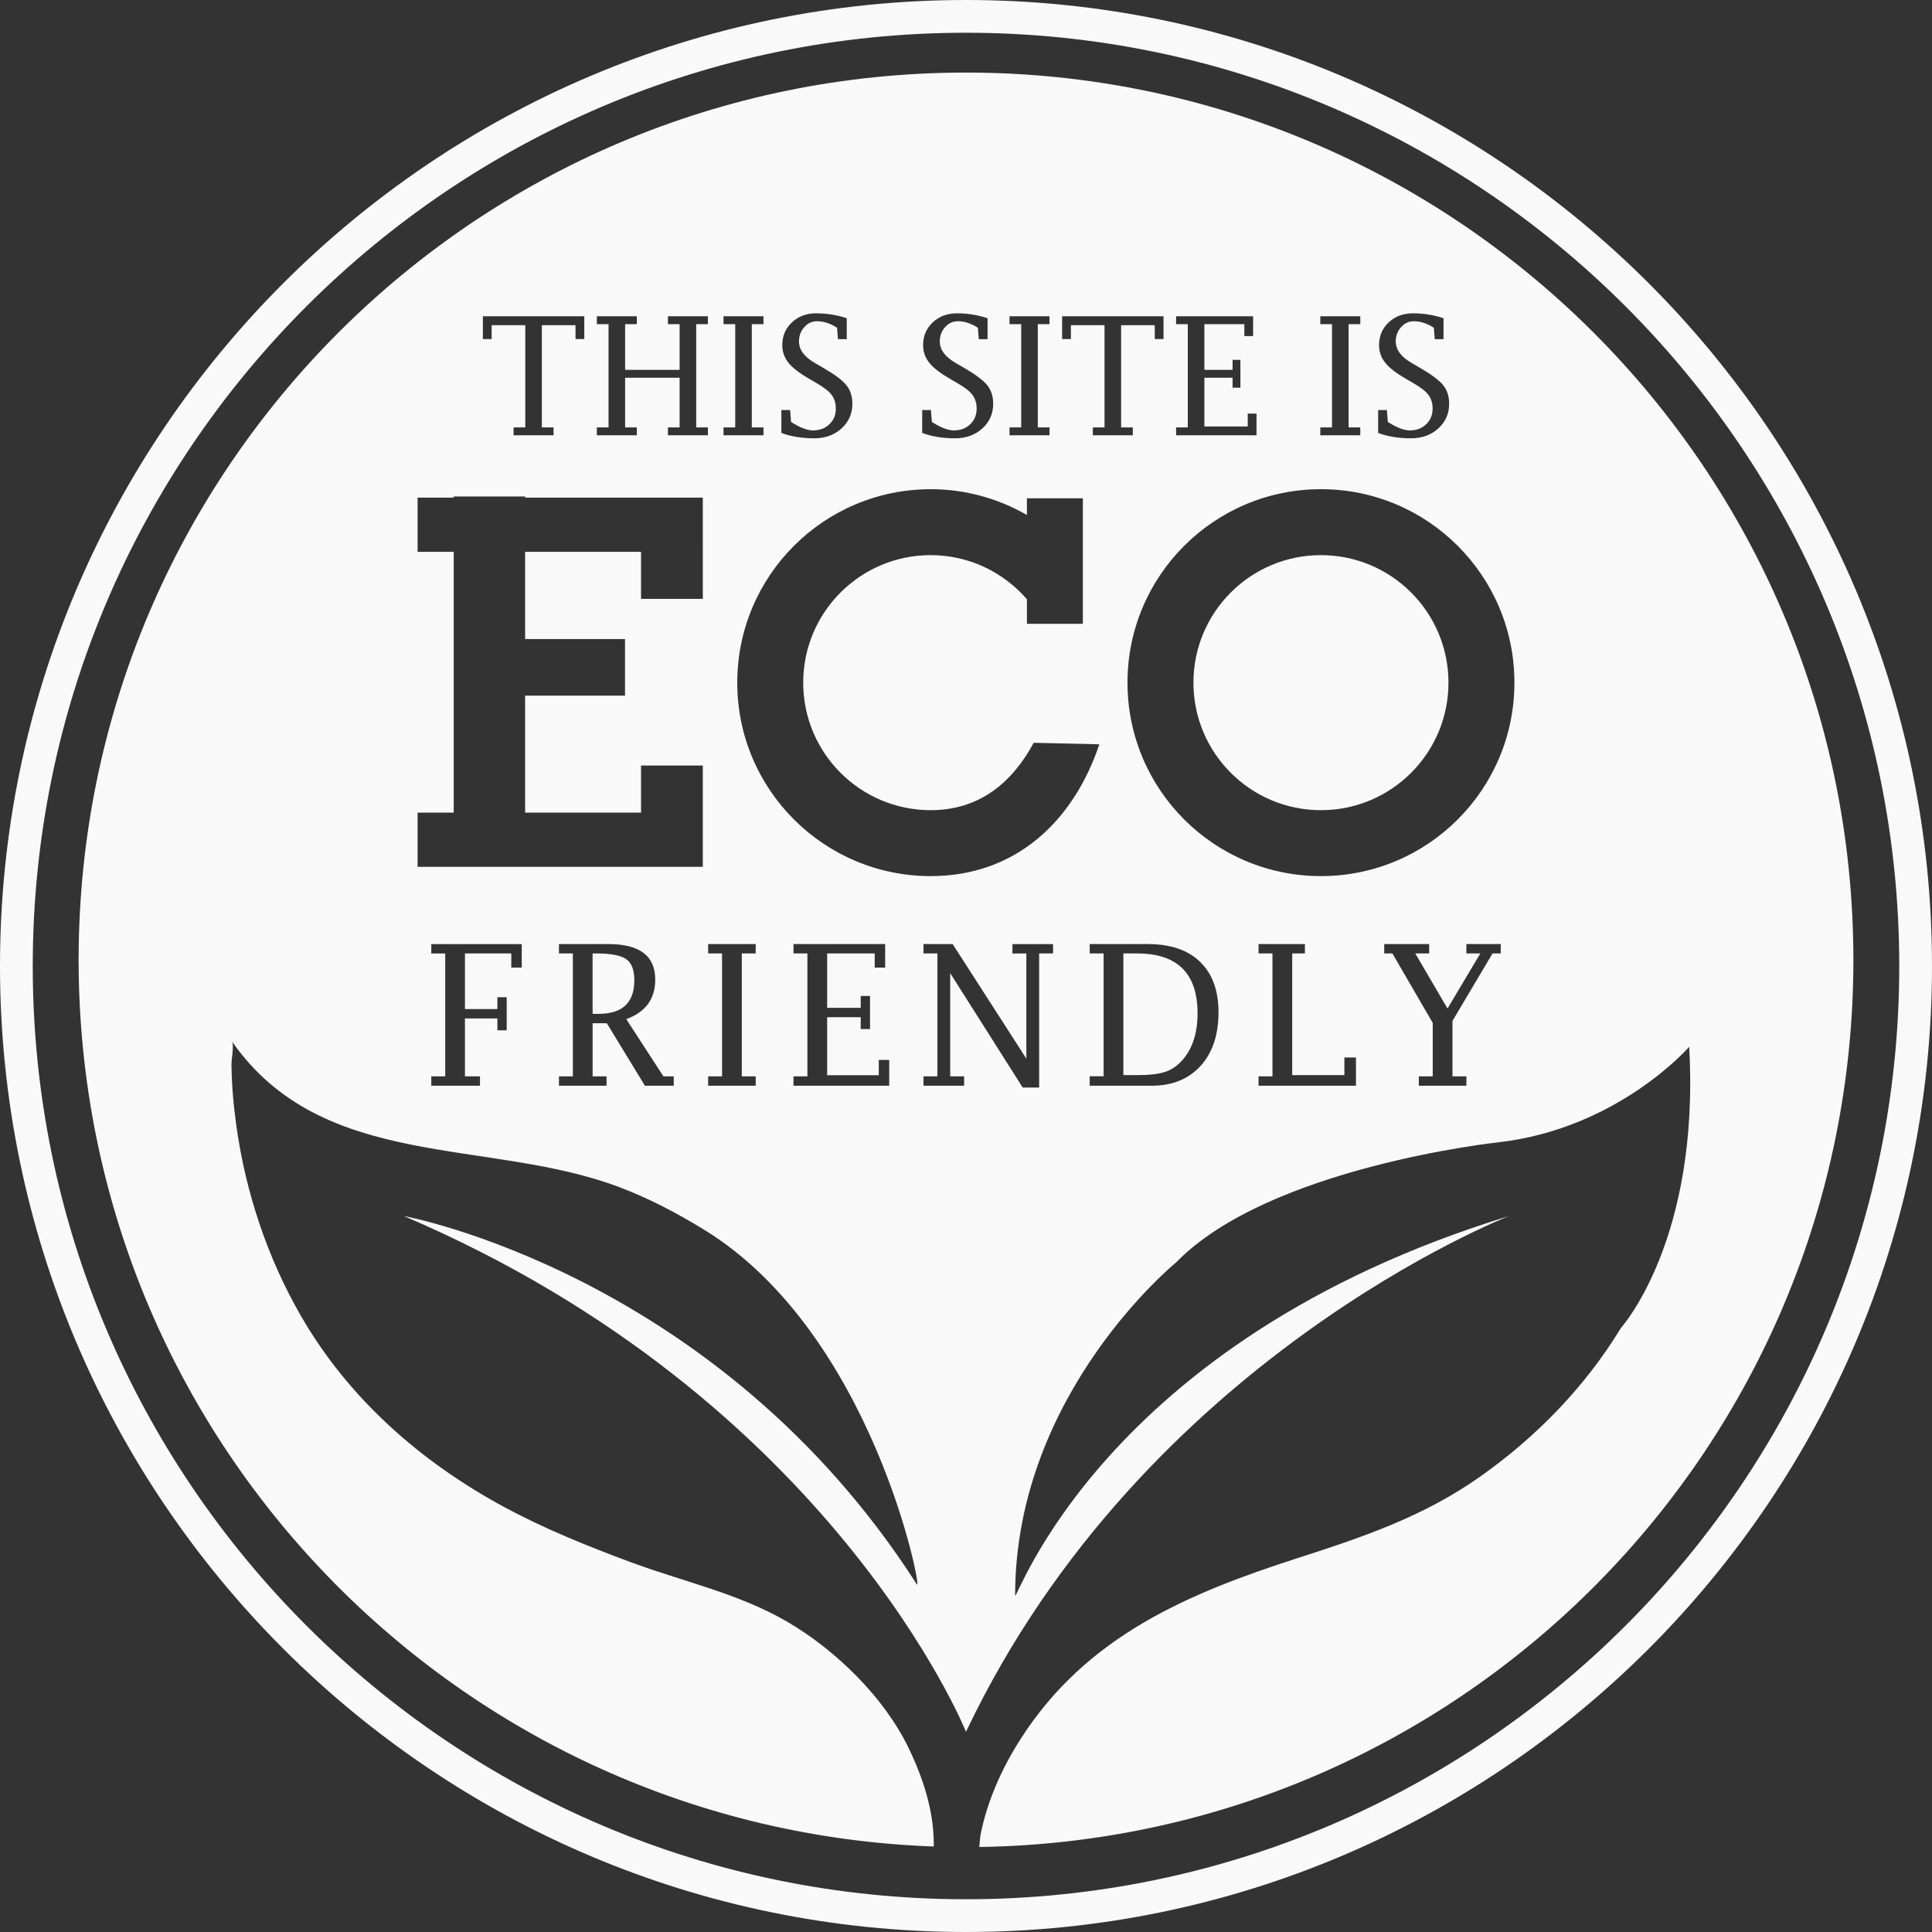 <!-- Generator: Adobe Illustrator 21.0.2, SVG Export Plug-In  -->
<svg version="1.1"
	 xmlns="http://www.w3.org/2000/svg" xmlns:xlink="http://www.w3.org/1999/xlink" xmlns:a="http://ns.adobe.com/AdobeSVGViewerExtensions/3.0/"
	 x="0px" y="0px" width="176.99px" height="176.99px" viewBox="0 0 176.99 176.99"
	 style="enable-background:new 0 0 176.99 176.99;" xml:space="preserve">
<rect x="0" y="0" width="176.99" height="176.99" fill="#333333" stroke="none"/>
<style type="text/css">
	.st0{fill:#F9F9F9;}
</style>
<defs>
</defs>
<path class="st0" d="M88.495,176.99C39.699,176.99,0,137.291,0,88.495C0,39.699,39.699,0,88.495,0s88.495,39.699,88.495,88.495
	C176.99,137.291,137.292,176.99,88.495,176.99z M88.495,3C41.353,3,3,41.353,3,88.495s38.353,85.495,85.495,85.495
	s85.495-38.353,85.495-85.495S135.637,3,88.495,3z"/>
<g>
	<circle class="st0" cx="121.012" cy="62.538" r="11.682"/>
	<path class="st0" d="M104.169,87.345h-1.258v11.146h1.258c1.143,0,2.015-0.104,2.618-0.311s1.14-0.592,1.61-1.153
		c0.873-1.041,1.31-2.441,1.31-4.201C109.707,89.172,107.861,87.345,104.169,87.345z"/>
	<path class="st0" d="M57.372,87.869c-0.494-0.349-1.416-0.523-2.765-0.523h-0.319v5.533h0.542c1.097,0,1.918-0.256,2.463-0.77
		s0.818-1.28,0.818-2.301C58.113,88.864,57.866,88.217,57.372,87.869z"/>
	<path class="st0" d="M88.495,6.648c-44.896,0-81.292,36.396-81.292,81.292c0,43.908,34.816,79.663,78.344,81.217
		c-0.001-1.852-0.236-4.729-2.302-9.009c-2.253-4.666-6.681-8.991-11.144-11.591c-4.45-2.593-9.559-3.675-14.345-5.456
		c-3.964-1.475-7.886-3.05-11.612-5.066c-7.594-4.11-14.183-9.897-18.536-17.416c-3.099-5.353-5.09-11.329-5.951-17.449
		c-0.265-1.88-0.43-3.78-0.453-5.68c-0.005-0.369,0.255-1.785,0.042-2.091c8.329,11.95,23.494,8.805,35.515,13.365
		c2.739,1.039,5.249,2.362,7.735,3.885c15.5,9.5,20.056,33.368,19.5,32.5c-18.25-28.5-47-33.75-47-33.75
		c39.25,16.75,51.5,47.25,51.5,47.25c16.25-34.25,49.75-47.25,49.75-47.25c-37.5,11.5-45.25,35.75-45.25,34.75
		c0-18.515,14.75-30.5,14.75-30.5c8.5-8.75,29.5-11,29.5-11c11-1.25,17.5-8.75,17.5-8.75c1,17.75-6.25,25.75-6.25,25.75
		c-3.264,5.377-7.729,9.965-12.853,13.592c-5.13,3.631-10.632,5.522-16.591,7.438c-10.253,3.297-19.498,7.184-25.541,16.609
		c-1.731,2.699-3.078,5.698-3.695,8.856c-0.014,0.073-0.054,0.514-0.101,1.058c44.332-0.654,80.073-36.774,80.073-81.261
		C169.787,43.044,133.392,6.648,88.495,6.648z M126.25,37.566h0.803l0.086,1.09c0.401,0.256,0.77,0.448,1.105,0.579
		c0.336,0.13,0.639,0.195,0.91,0.195c0.604,0,1.103-0.188,1.497-0.564c0.394-0.375,0.59-0.853,0.59-1.433
		c0-0.486-0.123-0.899-0.369-1.238c-0.251-0.339-0.692-0.69-1.324-1.053l-0.752-0.442c-0.897-0.516-1.532-1.008-1.903-1.477
		c-0.372-0.469-0.557-1.005-0.557-1.609c0-0.835,0.294-1.529,0.882-2.081c0.589-0.553,1.327-0.829,2.214-0.829
		c0.487,0,0.965,0.037,1.433,0.111c0.468,0.073,0.926,0.187,1.375,0.339v1.915h-0.803l-0.086-1.046
		c-0.314-0.201-0.625-0.351-0.932-0.449c-0.307-0.098-0.607-0.147-0.902-0.147c-0.455,0-0.844,0.18-1.167,0.542
		c-0.324,0.361-0.486,0.797-0.486,1.308c0,0.756,0.485,1.415,1.455,1.974l0.76,0.442c1.051,0.609,1.76,1.139,2.127,1.591
		c0.367,0.452,0.55,1.02,0.55,1.702c0,0.909-0.332,1.664-0.996,2.265c-0.664,0.602-1.494,0.902-2.488,0.902
		c-0.58,0-1.122-0.042-1.626-0.125c-0.504-0.083-0.969-0.207-1.394-0.369V37.566z M120.954,39.157h1.071v-9.459h-1.071v-0.722h3.661
		v0.722h-1.071v9.459h1.071v0.722h-3.661V39.157z M107.742,39.157h1.071v-9.459h-1.071v-0.722h7.055v1.812h-0.803v-1.09h-3.661
		v4.185h2.583v-0.914h0.716v2.549h-0.716v-0.914h-2.583v4.464h3.972V37.89h0.803v1.989h-7.366V39.157z M97.301,28.976h9.29v2.084
		h-0.803v-1.267h-3.083v9.363h1.071v0.722h-3.661v-0.722h1.071v-9.363h-3.082v1.267h-0.803V28.976z M92.482,39.157h1.071v-9.459
		h-1.071v-0.722h3.661v0.722h-1.071v9.459h1.071v0.722h-3.661V39.157z M84.48,37.566h0.803l0.086,1.09
		c0.401,0.256,0.77,0.448,1.105,0.579c0.336,0.13,0.639,0.195,0.91,0.195c0.604,0,1.103-0.188,1.497-0.564
		c0.394-0.375,0.59-0.853,0.59-1.433c0-0.486-0.123-0.899-0.369-1.238c-0.251-0.339-0.692-0.69-1.324-1.053L87.026,34.7
		c-0.897-0.516-1.532-1.008-1.903-1.477c-0.372-0.469-0.557-1.005-0.557-1.609c0-0.835,0.294-1.529,0.882-2.081
		c0.589-0.553,1.327-0.829,2.214-0.829c0.487,0,0.965,0.037,1.433,0.111c0.468,0.073,0.926,0.187,1.375,0.339v1.915h-0.803
		l-0.086-1.046c-0.314-0.201-0.625-0.351-0.932-0.449c-0.307-0.098-0.607-0.147-0.902-0.147c-0.455,0-0.844,0.18-1.167,0.542
		c-0.324,0.361-0.486,0.797-0.486,1.308c0,0.756,0.485,1.415,1.455,1.974l0.76,0.442c1.051,0.609,1.76,1.139,2.127,1.591
		c0.367,0.452,0.55,1.02,0.55,1.702c0,0.909-0.332,1.664-0.996,2.265c-0.664,0.602-1.494,0.902-2.488,0.902
		c-0.58,0-1.122-0.042-1.626-0.125c-0.504-0.083-0.969-0.207-1.394-0.369V37.566z M71.579,37.566h0.803l0.086,1.09
		c0.401,0.256,0.77,0.448,1.105,0.579c0.336,0.13,0.639,0.195,0.91,0.195c0.604,0,1.103-0.188,1.497-0.564
		c0.394-0.375,0.59-0.853,0.59-1.433c0-0.486-0.123-0.899-0.369-1.238c-0.251-0.339-0.692-0.69-1.324-1.053L74.126,34.7
		c-0.897-0.516-1.532-1.008-1.903-1.477c-0.372-0.469-0.557-1.005-0.557-1.609c0-0.835,0.294-1.529,0.882-2.081
		c0.589-0.553,1.327-0.829,2.214-0.829c0.487,0,0.965,0.037,1.433,0.111c0.468,0.073,0.926,0.187,1.375,0.339v1.915h-0.803
		l-0.086-1.046c-0.314-0.201-0.625-0.351-0.932-0.449c-0.307-0.098-0.607-0.147-0.902-0.147c-0.455,0-0.844,0.18-1.167,0.542
		c-0.324,0.361-0.486,0.797-0.486,1.308c0,0.756,0.485,1.415,1.455,1.974l0.76,0.442c1.051,0.609,1.76,1.139,2.127,1.591
		c0.367,0.452,0.55,1.02,0.55,1.702c0,0.909-0.332,1.664-0.996,2.265c-0.664,0.602-1.494,0.902-2.488,0.902
		c-0.58,0-1.122-0.042-1.626-0.125c-0.504-0.083-0.969-0.207-1.394-0.369V37.566z M66.282,39.157h1.071v-9.459h-1.071v-0.722h3.661
		v0.722h-1.071v9.459h1.071v0.722h-3.661V39.157z M44.236,28.976h9.29v2.084h-0.803v-1.267h-3.083v9.363h1.071v0.722H47.05v-0.722
		h1.071v-9.363h-3.082v1.267h-0.803V28.976z M47.796,88.643H46.84v-1.298h-4.246v5.095h2.972v-1.087h0.853v3.034h-0.853v-1.087
		h-2.972v5.306h1.378v0.859h-4.461v-0.859h1.275v-11.26h-1.275v-0.859h8.286V88.643z M61.722,99.464h-2.641l-3.491-5.727h-1.301
		v4.867h1.275v0.859h-4.358v-0.859h1.275v-11.26h-1.275v-0.859h4.522c1.436,0,2.511,0.271,3.226,0.812
		c0.715,0.542,1.072,1.357,1.072,2.447c0,0.884-0.221,1.628-0.663,2.231c-0.442,0.604-1.105,1.066-1.99,1.388l3.402,5.24h0.947
		V99.464z M64.384,49.898v0.655v4.311h-5.658v-4.311H48.106v7.99h9.151v5.182h-9.151v10.717h10.619v-4.311h5.658v4.311v0.655v4.311
		H38.255v-4.966h3.308V50.554h-3.308v-4.966h3.308v-0.102h6.543v0.102h16.277V49.898z M64.85,29.698h-1.071v9.459h1.071v0.722
		h-3.661v-0.722h1.071v-4.553h-4.993v4.553h1.071v0.722h-3.661v-0.722h1.071v-9.459h-1.071v-0.722h3.661v0.722h-1.071v4.185h4.993
		v-4.185h-1.071v-0.722h3.661V29.698z M69.231,87.345h-1.275v11.26h1.275v0.859h-4.358v-0.859h1.275v-11.26h-1.275v-0.859h4.358
		V87.345z M81.459,99.464h-8.768v-0.859h1.275v-11.26h-1.275v-0.859h8.398v2.157h-0.956v-1.298h-4.358v4.981h3.075v-1.087h0.853
		v3.034h-0.853v-1.087h-3.075V98.5h4.729v-1.403h0.956V99.464z M67.54,62.538c0-9.788,7.935-17.723,17.723-17.723
		c3.212,0,6.215,0.87,8.812,2.364v-1.531H99.2v11.5h-5.125v-2.251c-2.142-2.468-5.288-4.041-8.812-4.041
		c-6.452,0-11.682,5.23-11.682,11.682s5.23,11.682,11.682,11.682c4.447,0,7.46-2.515,9.434-6.173l6.013,0.14
		C98.35,75.205,93.075,80.26,85.262,80.26C75.474,80.26,67.54,72.326,67.54,62.538z M96.47,87.345h-1.274v12.286h-1.507
		l-6.641-10.483v9.457h1.275v0.859h-3.721v-0.859h1.275v-11.26h-1.275v-0.859h2.67l6.752,10.497v-9.637h-1.275v-0.859h3.721V87.345z
		 M109.973,97.658c-1.102,1.205-2.598,1.807-4.487,1.807h-5.659v-0.868h1.275V87.345h-1.275v-0.859h5.34
		c2.061,0,3.653,0.543,4.776,1.631s1.684,2.628,1.684,4.622C111.627,94.813,111.076,96.454,109.973,97.658z M124.218,99.464h-8.923
		v-0.859h1.275v-11.26h-1.275v-0.859h4.247v0.859h-1.163v11.146h4.78v-1.613h1.06V99.464z M137.48,87.345h-0.75l-3.669,6.178v5.082
		h1.275v0.859h-4.358v-0.859h1.275v-4.897l-3.695-6.363h-0.749v-0.859h4.117v0.859h-1.271l2.951,5.047l3.007-5.047h-1.276v-0.859
		h3.144V87.345z M121.012,80.26c-9.788,0-17.723-7.935-17.723-17.723s7.935-17.723,17.723-17.723s17.723,7.935,17.723,17.723
		S130.8,80.26,121.012,80.26z"/>
</g>
</svg>